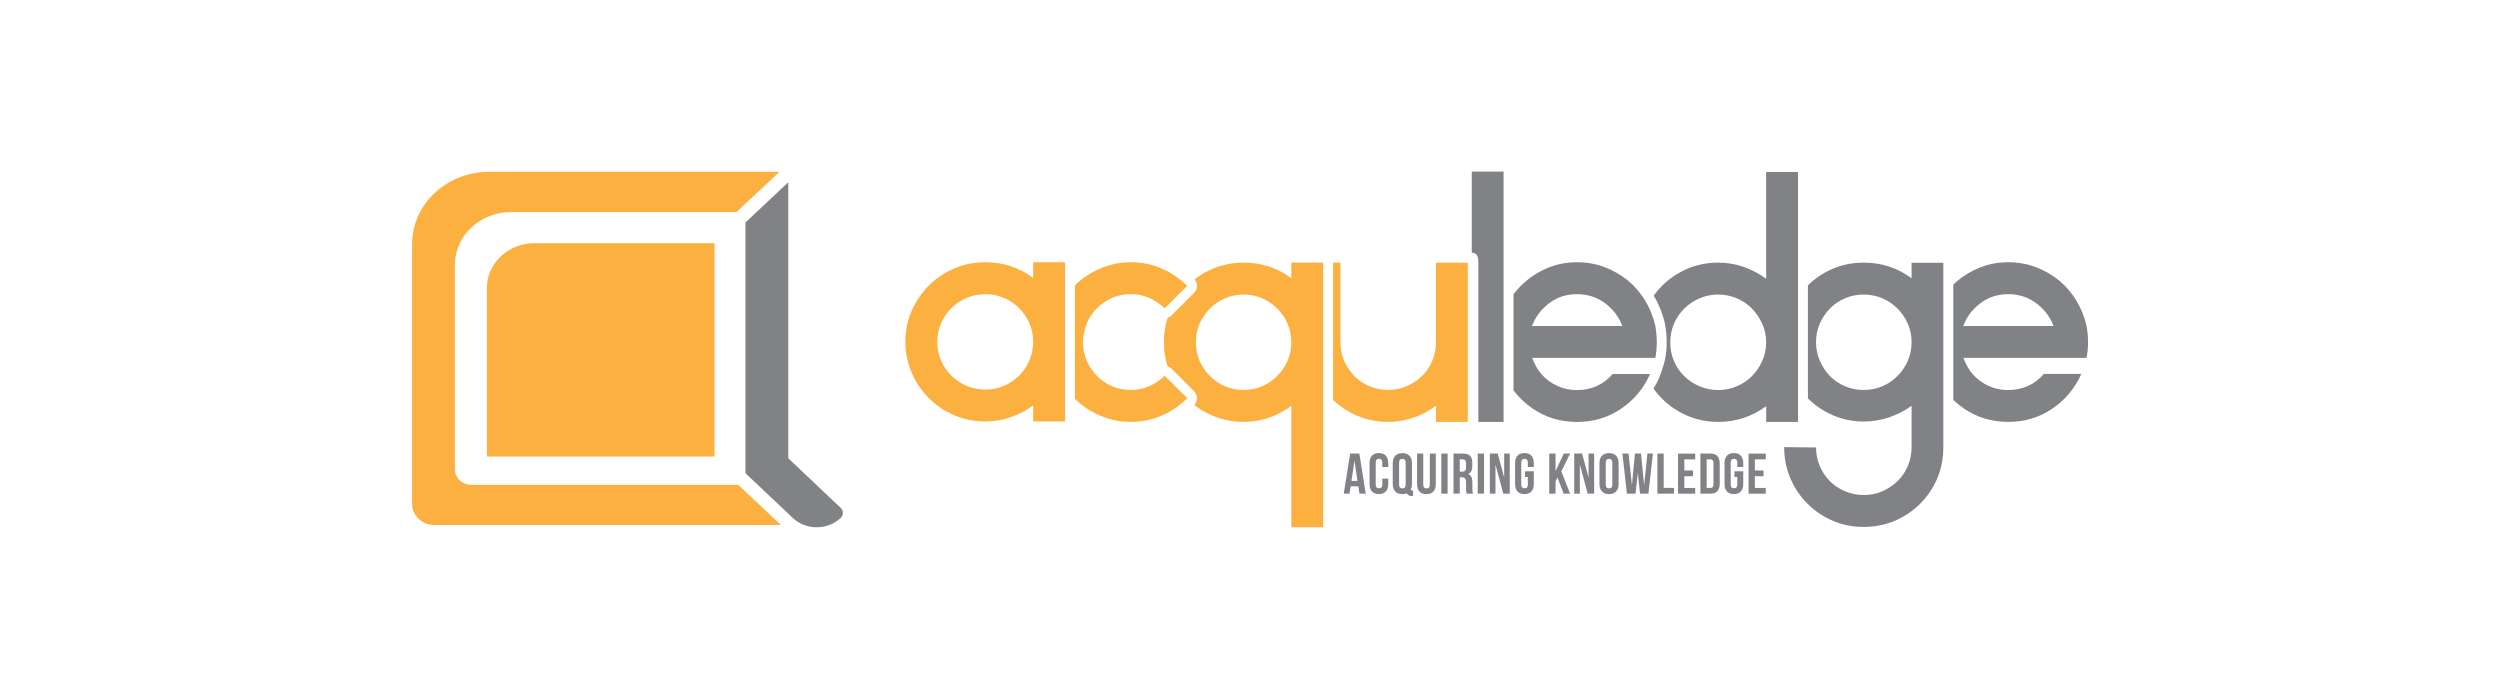 <svg xmlns="http://www.w3.org/2000/svg" id="Layer_1" data-name="Layer 1" viewBox="0 0 456.56 127.63"><defs><style>      .cls-1 {        fill: #808285;      }      .cls-2 {        fill: #fbb040;      }    </style></defs><g><path class="cls-2" d="M188.68,47.89v2.88c-2.55-1.92-5.47-2.88-8.76-2.88-2.01,0-3.89.38-5.65,1.13-1.76.75-3.29,1.79-4.62,3.11-1.32,1.32-2.37,2.86-3.15,4.62-.78,1.76-1.16,3.64-1.16,5.65s.39,3.9,1.16,5.68c.77,1.78,1.82,3.33,3.15,4.65,1.32,1.32,2.86,2.36,4.62,3.11,1.76.75,3.64,1.13,5.65,1.13,1.64,0,3.2-.26,4.69-.79,1.48-.52,2.84-1.24,4.07-2.15v2.94h5.82v-29.08h-5.82ZM188,65.82c-.45,1.05-1.08,1.97-1.88,2.77-.8.8-1.73,1.43-2.8,1.88-1.07.46-2.2.68-3.39.68s-2.32-.23-3.39-.68c-1.07-.45-2.01-1.08-2.81-1.88s-1.42-1.72-1.88-2.77c-.45-1.05-.68-2.19-.68-3.42s.23-2.3.68-3.35c.46-1.05,1.08-1.97,1.88-2.77.8-.8,1.73-1.42,2.81-1.88,1.07-.45,2.2-.68,3.39-.68s2.32.23,3.39.68c1.07.46,2.01,1.08,2.8,1.88.8.8,1.43,1.72,1.88,2.77.45,1.05.68,2.17.68,3.35s-.23,2.37-.68,3.42Z"></path><path class="cls-2" d="M215.98,71.91l-3.29-3.29c-.17.18-.36.35-.55.5-.65.55-1.39,1.01-2.22,1.38-1.07.48-2.2.72-3.39.72s-2.37-.23-3.42-.68c-1.05-.45-1.97-1.08-2.77-1.88-.8-.8-1.43-1.73-1.88-2.81-.46-1.07-.68-2.2-.68-3.38s.23-2.32.68-3.39c.45-1.07,1.08-2.01,1.88-2.81.8-.8,1.72-1.42,2.77-1.88,1.05-.45,2.19-.68,3.42-.68s2.32.24,3.39.72c.83.37,1.58.84,2.23,1.39.19.16.37.32.54.49l3.99-3.98s.08-.08.12-.12c-.43-.43-.88-.83-1.35-1.2-.99-.78-2.08-1.42-3.26-1.95-1.76-.78-3.64-1.17-5.65-1.17s-3.9.39-5.68,1.17c-1.74.76-3.26,1.77-4.56,3.05v20.72c1.3,1.28,2.82,2.3,4.56,3.05,1.78.78,3.67,1.17,5.68,1.17s3.89-.39,5.65-1.17c1.17-.52,2.25-1.15,3.23-1.92.48-.37.93-.77,1.36-1.2l.04-.04-.82-.82Z"></path><path class="cls-2" d="M235.83,47.96v2.87c-1.19-.91-2.52-1.62-4.01-2.12-1.48-.5-3.04-.75-4.69-.75-2.01,0-3.9.38-5.68,1.13-1.2.51-2.3,1.15-3.3,1.92.29.33.45.75.45,1.19,0,.48-.19.94-.53,1.28l-4.1,4.11c-.21.21-.47.36-.74.44-.45,1.4-.68,2.88-.68,4.44s.22,3.02.67,4.43c.28.08.54.24.75.45l4.1,4.11c.69.69.7,1.8.04,2.51,1.01.79,2.12,1.44,3.34,1.95,1.78.75,3.67,1.13,5.68,1.13,1.64,0,3.2-.27,4.69-.79,1.48-.52,2.82-1.24,4.01-2.16v22.19h5.81v-48.33h-5.81ZM235.14,65.89c-.45,1.05-1.08,1.97-1.88,2.77-.8.8-1.72,1.43-2.77,1.88-1.05.45-2.17.68-3.35.68s-2.37-.23-3.42-.68c-1.05-.45-1.97-1.08-2.77-1.88-.8-.8-1.42-1.72-1.88-2.77-.45-1.05-.68-2.19-.68-3.42s.23-2.3.68-3.35c.46-1.05,1.08-1.97,1.88-2.77s1.72-1.42,2.77-1.88c1.05-.45,2.19-.68,3.42-.68s2.3.23,3.35.68c1.05.46,1.97,1.08,2.77,1.88.8.8,1.43,1.72,1.88,2.77.46,1.05.69,2.17.69,3.35s-.23,2.37-.69,3.42ZM215.98,71.91c.25.3.51.58.79.86l.04-.04-.82-.82Z"></path><path class="cls-2" d="M262.24,47.96v14.57c0,1.19-.23,2.32-.69,3.39-.45,1.07-1.08,2-1.88,2.77-.8.78-1.73,1.39-2.8,1.85-1.07.45-2.2.68-3.39.68s-2.32-.23-3.39-.68c-1.07-.45-2-1.08-2.77-1.88-.78-.8-1.39-1.72-1.85-2.77-.45-1.05-.68-2.19-.68-3.42v-14.51h-1.34v25.07c1.27,1.22,2.73,2.18,4.38,2.89,1.76.75,3.64,1.13,5.65,1.13,1.64,0,3.2-.27,4.69-.79,1.48-.52,2.84-1.24,4.07-2.16v2.95h5.81v-29.08h-5.81Z"></path><g><path class="cls-1" d="M302.5,61c-.05-.48-.11-.97-.2-1.47-.3-1.33-.76-2.58-1.38-3.78-.14-.28-.3-.56-.47-.84-.19-.32-.39-.63-.61-.92-.74-1.05-1.6-1.98-2.57-2.78-1.26-1.02-2.67-1.83-4.24-2.43-1.57-.59-3.25-.89-5.03-.89-2.01,0-3.89.39-5.65,1.17-1.76.77-3.3,1.82-4.62,3.15-.48.48-.93.99-1.33,1.54v17.54c.96,1.28,2.14,2.39,3.52,3.34,2.37,1.62,5.07,2.43,8.08,2.43s5.7-.81,8.07-2.43c1.49-1.02,2.74-2.23,3.74-3.63.4-.56.76-1.14,1.08-1.76.16-.31.31-.62.45-.94h-6.84c-.77.93-1.72,1.66-2.84,2.17-1.12.51-2.34.77-3.66.77s-2.48-.25-3.59-.76c-1.12-.51-2.09-1.22-2.91-2.15-.36-.41-.68-.87-.96-1.38-.27-.51-.52-1.04-.75-1.59h22.51c.09-.45.16-.92.2-1.4s.07-.97.07-1.47-.02-.99-.07-1.47ZM279.78,59.53c.64-1.69,1.69-3.08,3.15-4.17,1.46-1.09,3.15-1.64,5.07-1.64s3.61.55,5.1,1.64c1.48,1.1,2.54,2.49,3.18,4.17h-16.49Z"></path><path class="cls-1" d="M381.26,61c-.05-.48-.11-.97-.21-1.47-.36-1.64-.98-3.18-1.85-4.62-.87-1.44-1.93-2.67-3.18-3.7-1.26-1.02-2.67-1.83-4.24-2.43-1.57-.59-3.25-.89-5.03-.89-2.01,0-3.89.39-5.65,1.17-1.65.73-3.12,1.7-4.38,2.92v21.06c.6.57,1.25,1.1,1.96,1.58,2.37,1.62,5.06,2.43,8.07,2.43s5.7-.81,8.07-2.43c2.37-1.62,4.13-3.73,5.27-6.33h-6.84c-.78.93-1.72,1.66-2.84,2.17-1.12.51-2.34.77-3.66.77s-2.48-.25-3.59-.76c-1.12-.51-2.09-1.22-2.91-2.15-.36-.41-.68-.87-.96-1.38-.27-.51-.52-1.04-.75-1.59h22.51c.09-.45.16-.92.21-1.4.04-.48.07-.97.07-1.47s-.02-.99-.07-1.47ZM358.54,59.53c.64-1.69,1.69-3.08,3.15-4.17,1.46-1.09,3.15-1.64,5.06-1.64s3.62.55,5.1,1.64c1.48,1.1,2.54,2.49,3.18,4.17h-16.49Z"></path><path class="cls-1" d="M269.97,77.05h4.62V31.34h-5.81v14.81h0c1,0,1.2.81,1.2,1.81v29.08Z"></path><path class="cls-1" d="M322.54,31.41v19.5c-1.23-.91-2.59-1.63-4.07-2.16-1.48-.52-3.04-.79-4.69-.79-2.01,0-3.89.38-5.64,1.13-1.76.75-3.3,1.79-4.62,3.11-.56.55-1.06,1.15-1.52,1.79.96,1.59,1.65,3.32,2.06,5.14,0,.02,0,.05.01.07.1.55.17,1.09.23,1.62.05.55.08,1.1.08,1.65s-.03,1.1-.08,1.64c-.05.54-.13,1.08-.23,1.59-.14.71-.83,2.76-1.08,3.32-.3.68-.64,1.34-1.02,1.96.47.65.99,1.26,1.56,1.83,1.32,1.32,2.86,2.36,4.62,3.11,1.76.75,3.64,1.13,5.64,1.13,1.64,0,3.21-.25,4.69-.75,1.48-.5,2.84-1.21,4.07-2.12v2.88h5.81V31.41h-5.81ZM322.54,62.54c0,1.19-.24,2.32-.72,3.39-.48,1.07-1.11,2-1.88,2.77-.77.78-1.7,1.39-2.77,1.85s-2.2.68-3.39.68-2.32-.23-3.38-.68c-1.08-.45-2.01-1.07-2.81-1.85-.8-.77-1.43-1.7-1.88-2.77-.46-1.07-.68-2.2-.68-3.39s.23-2.37.68-3.42c.45-1.05,1.08-1.97,1.88-2.77.8-.8,1.73-1.42,2.81-1.88,1.07-.45,2.2-.68,3.38-.68s2.32.23,3.39.68c1.07.46,2,1.08,2.77,1.88.78.8,1.4,1.72,1.88,2.77.48,1.05.72,2.17.72,3.35v.07Z"></path><path class="cls-1" d="M349.1,47.96v2.87c-2.56-1.92-5.47-2.87-8.76-2.87-2.01,0-3.89.38-5.65,1.13-1.71.73-3.22,1.74-4.52,3.02v20.66c1.3,1.28,2.81,2.29,4.52,3.05,1.76.77,3.64,1.16,5.65,1.16,1.64,0,3.2-.26,4.69-.77,1.48-.51,2.84-1.21,4.07-2.1v7.61c0,1.18-.23,2.31-.69,3.38-.45,1.07-1.08,2-1.88,2.77-.8.77-1.72,1.39-2.77,1.85-1.05.45-2.19.68-3.42.68s-2.32-.23-3.39-.68c-1.07-.45-2-1.07-2.77-1.85-.78-.78-1.39-1.7-1.85-2.77-.45-1.07-.68-2.2-.68-3.38l-1.48-.02-1.81-.02-2.53-.03v.07c0,.61.04,1.22.11,1.81.16,1.32.5,2.59,1.01,3.79.75,1.76,1.79,3.31,3.11,4.64,1.32,1.33,2.86,2.37,4.62,3.13,1.76.76,3.64,1.14,5.65,1.14,2.42,0,4.64-.52,6.67-1.57,2.03-1.05,3.7-2.46,5.03-4.24.91-1.19,1.62-2.52,2.12-4,.5-1.48.75-3.04.75-4.69v-33.75h-5.81ZM348.41,65.89c-.45,1.05-1.08,1.97-1.88,2.77-.8.8-1.72,1.43-2.77,1.88-1.05.45-2.19.68-3.42.68s-2.32-.23-3.39-.68c-1.07-.45-2-1.08-2.77-1.88-.78-.8-1.39-1.73-1.85-2.81-.45-1.07-.68-2.2-.68-3.38s.23-2.3.68-3.35c.46-1.05,1.07-1.97,1.85-2.77.77-.8,1.7-1.42,2.77-1.88,1.07-.45,2.2-.68,3.39-.68s2.37.23,3.42.68c1.05.46,1.97,1.08,2.77,1.88s1.43,1.72,1.88,2.77c.46,1.05.69,2.17.69,3.35s-.23,2.37-.69,3.42Z"></path></g><g><path class="cls-1" d="M249.43,90.15h-1.16l-.2-1.33h-1.41l-.2,1.33h-1.06l1.17-7.32h1.68l1.17,7.32ZM246.8,87.83h1.11l-.55-3.7-.55,3.7Z"></path><path class="cls-1" d="M253.53,87.42v.97c0,1.17-.59,1.84-1.71,1.84s-1.71-.67-1.71-1.84v-3.81c0-1.17.59-1.84,1.71-1.84s1.71.67,1.71,1.84v.71h-1.09v-.78c0-.52-.23-.72-.6-.72s-.6.2-.6.72v3.95c0,.52.23.71.6.71s.6-.19.6-.71v-1.05h1.09Z"></path><path class="cls-1" d="M254.36,84.59c0-1.17.62-1.84,1.75-1.84s1.75.67,1.75,1.84v3.81c0,.41-.07.75-.22,1.02.05.14.14.16.32.16h.1v1.02h-.16c-.51,0-.84-.19-.99-.5-.23.08-.5.14-.81.14-1.13,0-1.75-.67-1.75-1.84v-3.81ZM255.51,88.47c0,.52.23.72.6.72s.6-.2.6-.72v-3.95c0-.52-.23-.72-.6-.72s-.6.2-.6.72v3.95Z"></path><path class="cls-1" d="M259.92,82.83v5.65c0,.52.23.71.6.71s.6-.19.6-.71v-5.65h1.09v5.57c0,1.17-.59,1.84-1.71,1.84s-1.71-.67-1.71-1.84v-5.57h1.15Z"></path><path class="cls-1" d="M263.22,82.83h1.15v7.32h-1.15v-7.32Z"></path><path class="cls-1" d="M267.84,90.15c-.06-.19-.1-.3-.1-.9v-1.15c0-.68-.23-.93-.75-.93h-.4v2.98h-1.15v-7.32h1.74c1.19,0,1.7.55,1.7,1.68v.58c0,.75-.24,1.24-.75,1.48.58.24.76.79.76,1.56v1.13c0,.36,0,.62.13.89h-1.17ZM266.59,83.88v2.25h.45c.43,0,.69-.19.69-.77v-.72c0-.52-.18-.75-.59-.75h-.55Z"></path><path class="cls-1" d="M269.87,82.83h1.15v7.32h-1.15v-7.32Z"></path><path class="cls-1" d="M273.11,84.85v5.3h-1.03v-7.32h1.44l1.18,4.38v-4.38h1.02v7.32h-1.18l-1.43-5.3Z"></path><path class="cls-1" d="M278.5,86.07h1.61v2.32c0,1.17-.59,1.84-1.71,1.84s-1.71-.67-1.71-1.84v-3.81c0-1.17.59-1.84,1.71-1.84s1.71.67,1.71,1.84v.71h-1.09v-.78c0-.52-.23-.72-.6-.72s-.6.2-.6.72v3.95c0,.52.23.71.6.71s.6-.19.6-.71v-1.35h-.52v-1.05Z"></path><path class="cls-1" d="M284.44,87.23l-.36.67v2.25h-1.15v-7.32h1.15v3.19l1.51-3.19h1.15l-1.6,3.26,1.6,4.06h-1.18l-1.12-2.92Z"></path><path class="cls-1" d="M288.52,84.85v5.3h-1.03v-7.32h1.44l1.18,4.38v-4.38h1.02v7.32h-1.18l-1.43-5.3Z"></path><path class="cls-1" d="M292.1,84.59c0-1.17.62-1.84,1.75-1.84s1.75.67,1.75,1.84v3.81c0,1.17-.62,1.84-1.75,1.84s-1.75-.67-1.75-1.84v-3.81ZM293.25,88.47c0,.52.23.72.6.72s.6-.2.6-.72v-3.95c0-.52-.23-.72-.6-.72s-.6.2-.6.72v3.95Z"></path><path class="cls-1" d="M299.11,86.25l-.42,3.9h-1.58l-.82-7.32h1.12l.62,5.77.55-5.77h1.11l.57,5.81.6-5.81h1l-.82,7.32h-1.53l-.42-3.9Z"></path><path class="cls-1" d="M302.68,82.83h1.15v6.27h1.89v1.05h-3.04v-7.32Z"></path><path class="cls-1" d="M307.6,85.92h1.58v1.05h-1.58v2.14h1.99v1.05h-3.14v-7.32h3.14v1.05h-1.99v2.04Z"></path><path class="cls-1" d="M310.53,82.83h1.82c1.15,0,1.71.64,1.71,1.81v3.7c0,1.17-.56,1.81-1.71,1.81h-1.82v-7.32ZM311.68,83.88v5.23h.65c.37,0,.59-.19.59-.71v-3.81c0-.52-.22-.71-.59-.71h-.65Z"></path><path class="cls-1" d="M316.75,86.07h1.61v2.32c0,1.17-.59,1.84-1.71,1.84s-1.71-.67-1.71-1.84v-3.81c0-1.17.59-1.84,1.71-1.84s1.71.67,1.71,1.84v.71h-1.09v-.78c0-.52-.23-.72-.6-.72s-.6.2-.6.72v3.95c0,.52.23.71.6.71s.6-.19.6-.71v-1.35h-.52v-1.05Z"></path><path class="cls-1" d="M320.48,85.92h1.58v1.05h-1.58v2.14h1.99v1.05h-3.14v-7.32h3.14v1.05h-1.99v2.04Z"></path></g></g><g><g><path class="cls-1" d="M143.96,83.68v-50.4l-7.82,7.35v45.79l8.63,8.16c2.41,2.28,6.33,2.28,8.75.02h0c.55-.51.55-1.35,0-1.86l-9.56-9.05Z"></path><path class="cls-2" d="M134.78,88.55h-48.71c-1.32,0-2.42-.8-2.83-1.91-.11-.29-.17-.59-.17-.91v-37.36c0-5.32,4.6-9.64,10.27-9.64h41.15l7.86-7.35h-53.02c-7.77,0-14.07,5.91-14.07,13.21v47.49c0,.59.16,1.15.42,1.65.66,1.28,2.04,2.16,3.65,2.16h63.3l-7.82-7.35Z"></path></g><path class="cls-2" d="M130.49,44.41v38.96h-41.57v-30.79c0-4.51,3.9-8.17,8.7-8.17h32.87Z"></path></g></svg>